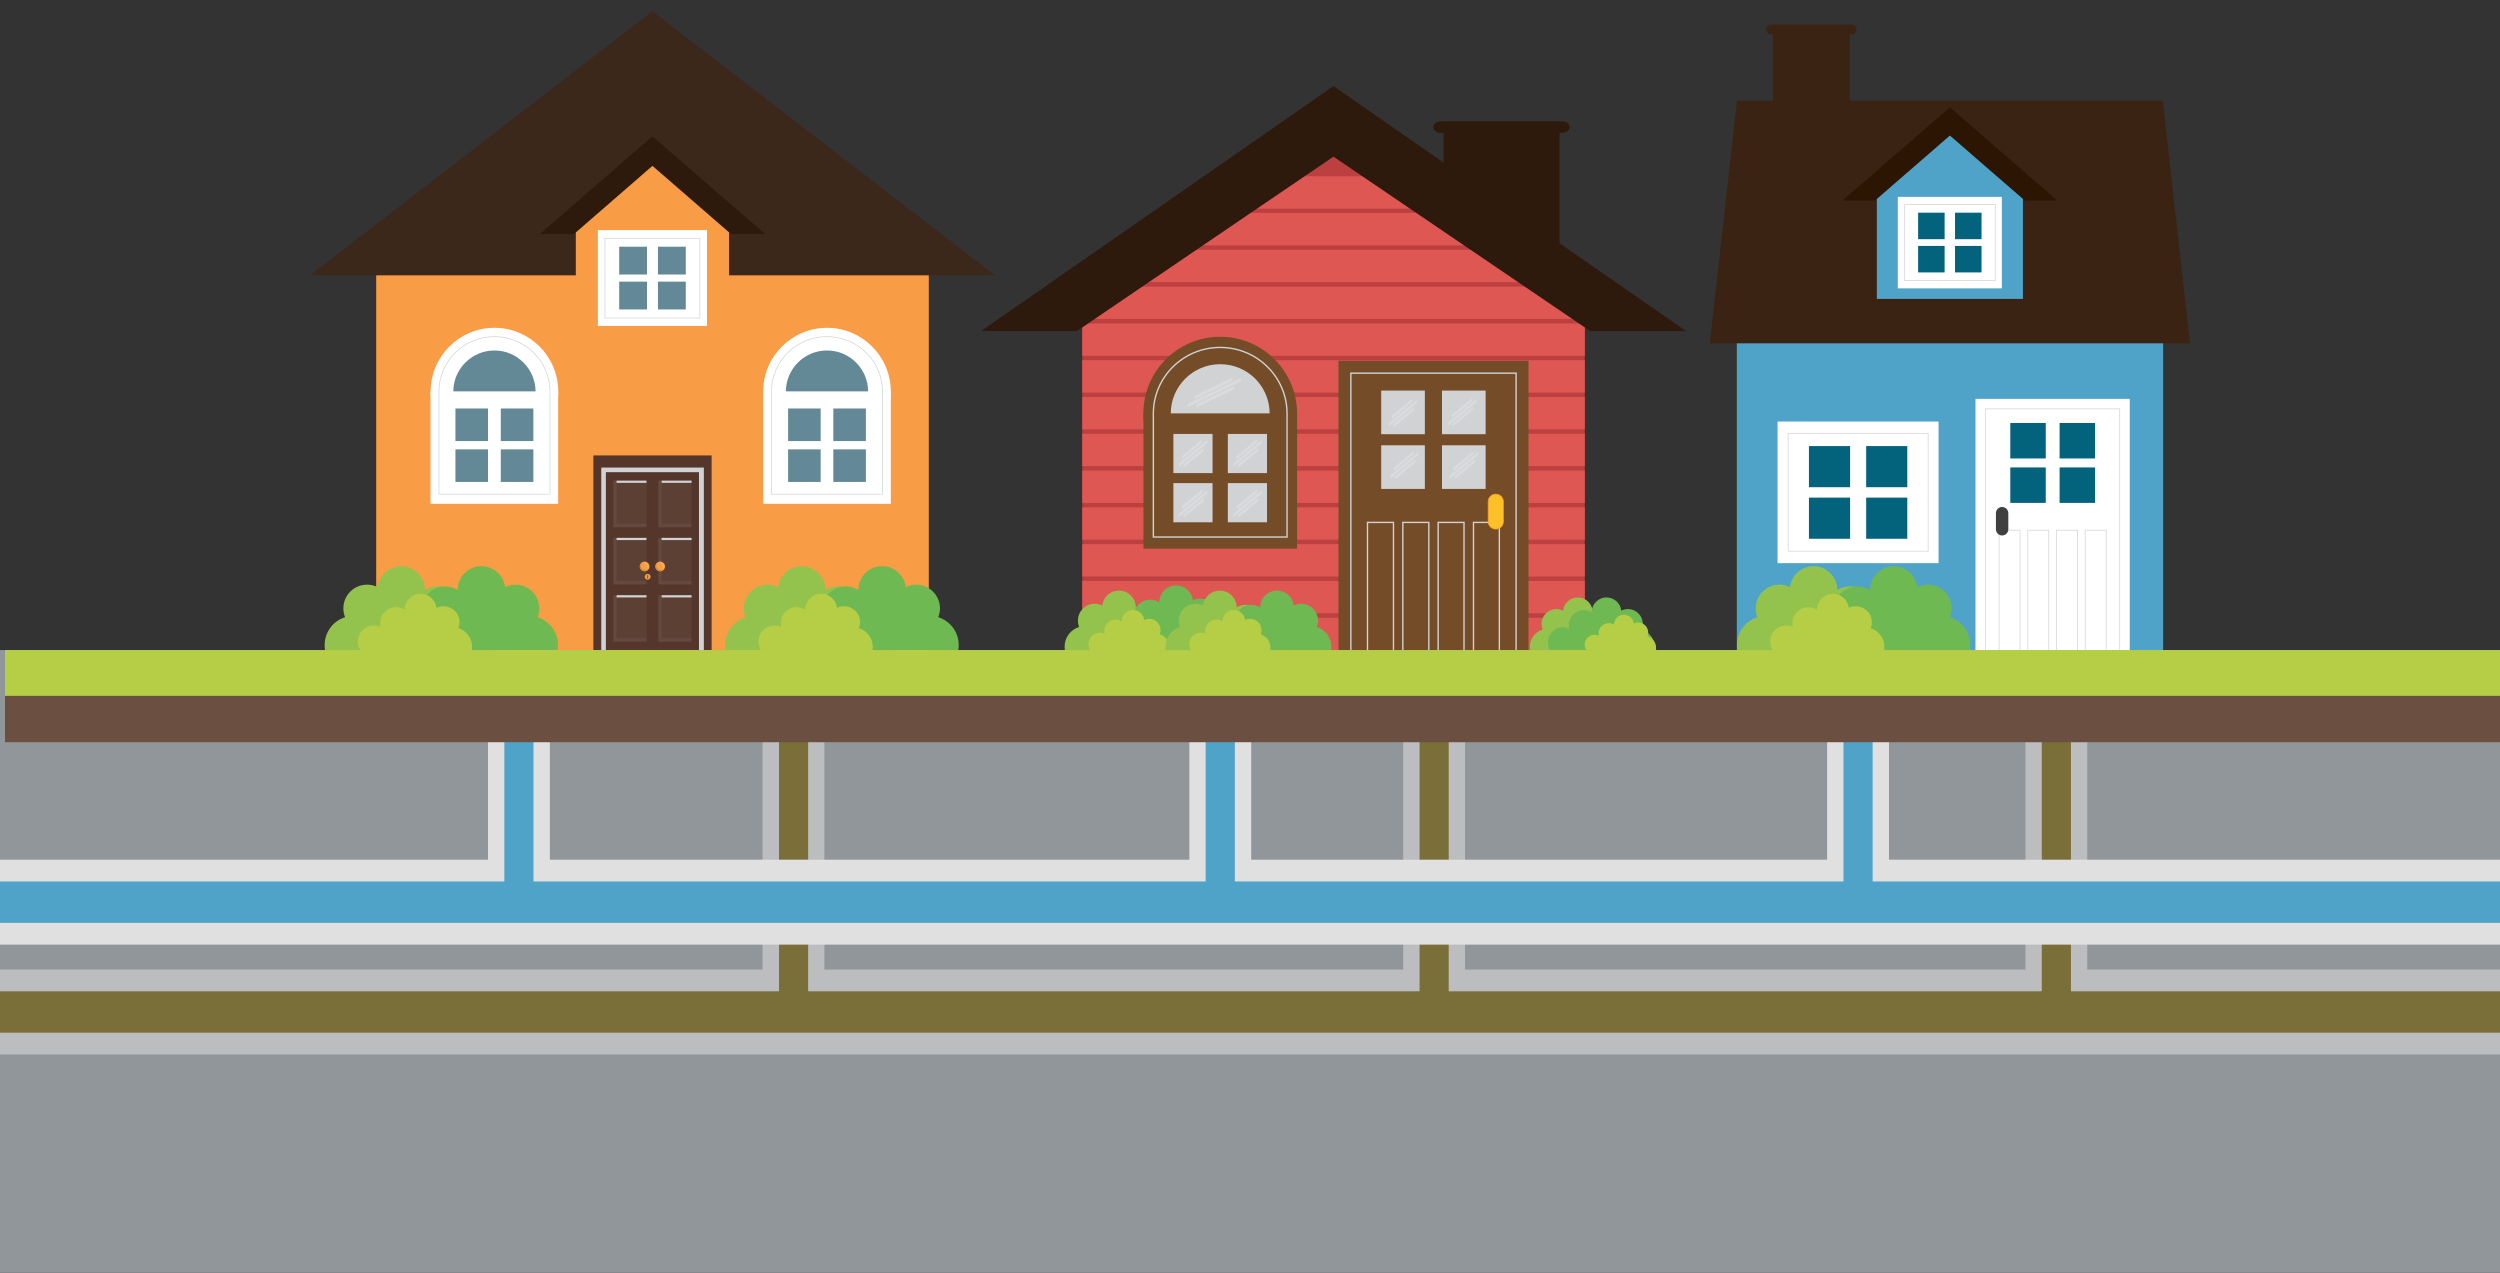 <?xml version="1.0" encoding="utf-8"?>
<!-- Generator: Adobe Illustrator 24.0.2, SVG Export Plug-In . SVG Version: 6.00 Build 0)  -->
<svg version="1.1" id="Layer_1" xmlns="http://www.w3.org/2000/svg" xmlns:xlink="http://www.w3.org/1999/xlink" x="0px" y="0px"
	 viewBox="0 0 1896 965.3" style="enable-background:new 0 0 1896 965.3;" height="965.3" width="1896" xml:space="preserve">
<rect x="0" y="0" width="1896" height="965.3" fill="#333333" stroke="none"/>
<style type="text/css">
	.st0{fill:#91969B;}
	.st1{fill:#BBBDBF;}
	.st2{fill:#7A6F39;}
	.st3{fill:#4FA3C8;}
	.st4{fill:#3B2314;}
	.st5{fill:#FFFFFF;}
	.st6{fill:none;stroke:#D0D2D3;stroke-width:0.528;stroke-miterlimit:10;}
	.st7{fill:#03637D;}
	.st8{fill:#404041;}
	.st9{fill:#93C34D;}
	.st10{fill:#6EB952;}
	.st11{fill:#B6CE46;}
	.st12{fill:#2C1503;}
	.st13{fill:#F89C45;}
	.st14{fill:#3C271B;}
	.st15{fill:#54372A;}
	.st16{fill:#D0D2D3;}
	.st17{opacity:5.000000e-02;fill:#FFFFFF;}
	.st18{fill:#CF8A32;}
	.st19{opacity:0.2;fill:#FFFFFF;}
	.st20{fill:#555859;}
	.st21{fill:#648996;}
	.st22{fill:#2D1A0C;}
	.st23{fill:#BC4040;}
	.st24{fill:#DF5753;}
	.st25{fill:#754C28;}
	.st26{fill:none;stroke:#D0D2D3;stroke-width:1.056;stroke-miterlimit:10;}
	.st27{fill:#FDC028;stroke:#F7982A;stroke-width:0.528;stroke-miterlimit:10;}
	.st28{opacity:0.2;}
	.st29{fill:#E0E0E0;}
	.st30{fill:#6B4F41;}
</style>
<g>
	<rect x="-1.9" y="493" class="st0" width="1899.8" height="472.3"/>
	<rect x="-1.9" y="735.3" class="st1" width="1899.8" height="64.4"/>
	<rect x="578.3" y="543.3" class="st1" width="46.9" height="224.2"/>
	<rect x="590.8" y="543.3" class="st2" width="22.1" height="224.2"/>
	<rect x="1064.2" y="543.3" class="st1" width="46.9" height="224.2"/>
	<rect x="1076.6" y="543.3" class="st2" width="22.1" height="224.2"/>
	<rect x="1536.1" y="543.3" class="st1" width="46.9" height="224.2"/>
	<rect x="1548.5" y="543.3" class="st2" width="22.1" height="224.2"/>
	<rect x="-1.9" y="751.8" class="st2" width="1899.8" height="31.4"/>
	<g>
		<g>
			<g>
				<rect x="1317.2" y="176.5" class="st3" width="323.3" height="316.6"/>
				<g>
					<polygon class="st4" points="1660.9,260.4 1296.7,260.4 1317.3,76.4 1640.3,76.4 					"/>
					<g>
						<rect x="1344.6" y="23.7" class="st4" width="58.3" height="60.1"/>
						<path class="st4" d="M1408,22.4c0,2.1-1.7,3.8-3.8,3.8h-60.9c-2.1,0-3.8-1.7-3.8-3.8l0,0c0-2.1,1.7-3.8,3.8-3.8h60.9
							C1406.3,18.6,1408,20.3,1408,22.4L1408,22.4z"/>
					</g>
				</g>
			</g>
			<g>
				<rect x="1498.2" y="302.5" class="st5" width="117" height="190.6"/>
				<polyline class="st6" points="1505.8,493 1505.8,310.1 1607.6,310.1 1607.6,493 				"/>
				<g>
					<rect x="1524.6" y="320.8" class="st7" width="26.9" height="26.9"/>
					<rect x="1562" y="320.8" class="st7" width="26.9" height="26.9"/>
					<rect x="1524.6" y="354.5" class="st7" width="26.9" height="26.9"/>
					<rect x="1562" y="354.5" class="st7" width="26.9" height="26.9"/>
				</g>
				<g>
					<polyline class="st6" points="1516.1,493 1516.1,402.1 1532,402.1 1532,493 					"/>
					<polyline class="st6" points="1537.9,493 1537.9,402.1 1553.8,402.1 1553.8,493 					"/>
					<polyline class="st6" points="1559.6,493 1559.6,402.1 1575.6,402.1 1575.6,493 					"/>
					<polyline class="st6" points="1581.4,493 1581.4,402.1 1597.3,402.1 1597.3,493 					"/>
				</g>
				<path class="st8" d="M1523.1,401.4c0,2.6-2.1,4.7-4.7,4.7l0,0c-2.6,0-4.7-2.1-4.7-4.7v-12.2c0-2.6,2.1-4.7,4.7-4.7l0,0
					c2.6,0,4.7,2.1,4.7,4.7V401.4z"/>
			</g>
			<g>
				<rect x="1348.1" y="319.7" class="st5" width="122.1" height="107.4"/>
				<g>
					<rect x="1371.9" y="338.3" class="st7" width="31.2" height="31.2"/>
					<rect x="1415.3" y="338.3" class="st7" width="31.2" height="31.2"/>
					<rect x="1371.9" y="377.4" class="st7" width="31.2" height="31.2"/>
					<rect x="1415.3" y="377.4" class="st7" width="31.2" height="31.2"/>
				</g>
				<rect x="1356.1" y="328.7" class="st6" width="106.2" height="89.3"/>
			</g>
			<path class="st9" d="M1443.3,493c1.8-2.8,2.8-6.1,2.8-9.6c0-10-8.1-18-18-18c-2.8,0-5.4,0.6-7.7,1.7c0.4-1.4,0.6-2.9,0.6-4.4
				c0-10-8.1-18-18-18c-3.5,0-6.8,1-9.6,2.8c0,0,0,0,0-0.1c0-9.9-8.1-18-18-18c-9.2,0-16.9,7-17.9,15.9c-2.4-1.2-5.1-1.9-8-1.9
				c-10,0-18,8.1-18,18c0,2.4,0.5,4.6,1.3,6.7c-9,2.8-15.5,11.2-15.5,21.2c0,1.3,0.1,2.5,0.3,3.7H1443.3z"/>
			<path class="st10" d="M1368.3,493c-1.8-2.8-2.8-6.1-2.8-9.6c0-10,8.1-18,18-18c2.8,0,5.4,0.6,7.7,1.7c-0.4-1.4-0.6-2.9-0.6-4.4
				c0-10,8.1-18,18-18c3.5,0,6.8,1,9.6,2.8c0,0,0,0,0-0.1c0-9.9,8.1-18,18-18c9.2,0,16.9,7,17.9,15.9c2.4-1.2,5.1-1.9,8-1.9
				c10,0,18,8.1,18,18c0,2.4-0.5,4.6-1.3,6.7c9,2.8,15.5,11.2,15.5,21.2c0,1.3-0.1,2.5-0.3,3.7H1368.3z"/>
			<path class="st11" d="M1344.4,493c-1.2-1.9-1.9-4.1-1.9-6.5c0-6.7,5.4-12.1,12.1-12.1c1.9,0,3.6,0.4,5.2,1.2
				c-0.2-1-0.4-1.9-0.4-3c0-6.7,5.4-12.1,12.1-12.1c2.4,0,4.6,0.7,6.5,1.9c0,0,0,0,0,0c0-6.7,5.4-12.1,12.1-12.1
				c6.2,0,11.3,4.7,12,10.7c1.6-0.8,3.4-1.2,5.4-1.2c6.7,0,12.1,5.4,12.1,12.1c0,1.6-0.3,3.1-0.9,4.5c6.1,1.9,10.4,7.5,10.4,14.2
				c0,0.8-0.1,1.7-0.2,2.5H1344.4z"/>
			<g>
				<polygon class="st3" points="1534.2,226.7 1423.4,226.7 1423.4,149.9 1478.8,98 1534.2,149.9 				"/>
				<polygon class="st12" points="1478.8,102.8 1535.6,152.1 1560.3,152.1 1478.8,81.4 1397.3,152.1 1422,152.1 				"/>
			</g>
			<g>
				<rect x="1439.3" y="149.3" class="st5" width="78.9" height="69.4"/>
				<g>
					<rect x="1454.7" y="161.3" class="st7" width="20.1" height="20.1"/>
					<rect x="1482.7" y="161.3" class="st7" width="20.1" height="20.1"/>
					<rect x="1454.7" y="186.5" class="st7" width="20.1" height="20.1"/>
					<rect x="1482.7" y="186.5" class="st7" width="20.1" height="20.1"/>
				</g>
				<rect x="1444.5" y="155.1" class="st6" width="68.7" height="57.7"/>
			</g>
		</g>
		<g>
			<g>
				<rect x="285.3" y="176.5" class="st13" width="419.1" height="316.6"/>
			</g>
			<g>
				<path class="st9" d="M372.2,493c1.8-2.8,2.8-6.1,2.8-9.6c0-10-8.1-18-18-18c-2.8,0-5.4,0.6-7.7,1.7c0.4-1.4,0.6-2.9,0.6-4.4
					c0-9.9-8.1-18-18-18c-3.5,0-6.8,1-9.6,2.8c0,0,0,0,0-0.1c0-10-8.1-18-18-18c-9.2,0-16.9,7-17.9,15.9c-2.4-1.2-5.1-1.9-8-1.9
					c-10,0-18,8.1-18,18c0,2.4,0.5,4.6,1.3,6.7c-9,2.8-15.5,11.2-15.5,21.2c0,1.3,0.1,2.5,0.3,3.7H372.2z"/>
				<path class="st10" d="M297.2,493c-1.8-2.8-2.8-6.1-2.8-9.6c0-10,8.1-18,18-18c2.8,0,5.4,0.6,7.7,1.7c-0.4-1.4-0.6-2.9-0.6-4.4
					c0-9.9,8.1-18,18-18c3.5,0,6.8,1,9.6,2.8c0,0,0,0,0-0.1c0-10,8.1-18,18-18c9.2,0,16.9,7,17.9,15.9c2.4-1.2,5.1-1.9,8-1.9
					c10,0,18,8.1,18,18c0,2.4-0.5,4.6-1.3,6.7c9,2.8,15.5,11.2,15.5,21.2c0,1.3-0.1,2.5-0.3,3.7H297.2z"/>
				<path class="st11" d="M273.3,493c-1.2-1.9-1.9-4.1-1.9-6.5c0-6.7,5.4-12.1,12.1-12.1c1.9,0,3.6,0.4,5.2,1.2c-0.2-1-0.4-2-0.4-3
					c0-6.7,5.4-12.1,12.1-12.1c2.4,0,4.6,0.7,6.5,1.9c0,0,0,0,0,0c0-6.7,5.4-12.1,12.1-12.1c6.2,0,11.3,4.7,12,10.7
					c1.6-0.8,3.4-1.2,5.4-1.2c6.7,0,12.1,5.4,12.1,12.1c0,1.6-0.3,3.1-0.9,4.5c6.1,1.9,10.5,7.5,10.5,14.2c0,0.8-0.1,1.7-0.2,2.5
					H273.3z"/>
			</g>
			<g>
				<path class="st9" d="M676,493c1.8-2.8,2.8-6.1,2.8-9.6c0-10-8.1-18-18-18c-2.8,0-5.4,0.6-7.7,1.7c0.4-1.4,0.5-2.9,0.5-4.4
					c0-9.9-8.1-18-18-18c-3.5,0-6.8,1-9.6,2.8c0,0,0,0,0-0.1c0-10-8.1-18-18-18c-9.2,0-16.9,7-17.9,15.9c-2.4-1.2-5.1-1.9-8-1.9
					c-10,0-18,8.1-18,18c0,2.4,0.5,4.6,1.3,6.7c-9,2.8-15.5,11.2-15.5,21.2c0,1.3,0.1,2.5,0.3,3.7H676z"/>
				<path class="st10" d="M601,493c-1.8-2.8-2.8-6.1-2.8-9.6c0-10,8.1-18,18-18c2.8,0,5.4,0.6,7.7,1.7c-0.4-1.4-0.5-2.9-0.5-4.4
					c0-9.9,8.1-18,18-18c3.5,0,6.8,1,9.6,2.8c0,0,0,0,0-0.1c0-10,8.1-18,18-18c9.2,0,16.9,7,17.9,15.9c2.4-1.2,5.1-1.9,8-1.9
					c9.9,0,18,8.1,18,18c0,2.4-0.5,4.6-1.3,6.7c9,2.8,15.5,11.2,15.5,21.2c0,1.3-0.1,2.5-0.3,3.7H601z"/>
				<path class="st11" d="M577.1,493c-1.2-1.9-1.9-4.1-1.9-6.5c0-6.7,5.4-12.1,12.1-12.1c1.9,0,3.6,0.4,5.2,1.2c-0.2-1-0.4-2-0.4-3
					c0-6.7,5.4-12.1,12.1-12.1c2.4,0,4.6,0.7,6.5,1.9c0,0,0,0,0,0c0-6.7,5.4-12.1,12.1-12.1c6.2,0,11.3,4.7,12,10.7
					c1.6-0.8,3.4-1.2,5.4-1.2c6.7,0,12.1,5.4,12.1,12.1c0,1.6-0.3,3.1-0.9,4.5c6.1,1.9,10.5,7.5,10.5,14.2c0,0.8-0.1,1.7-0.2,2.5
					H577.1z"/>
			</g>
			<polygon class="st14" points="754.6,208.8 235.1,208.8 494.8,8.5 			"/>
			<g>
				<rect x="450" y="345.4" class="st15" width="89.7" height="147.6"/>
				<rect x="456" y="354.6" class="st16" width="77.8" height="138.4"/>
				<rect x="459.5" y="358.1" class="st15" width="70.6" height="134.9"/>
				<rect x="465.2" y="364.5" class="st17" width="25.1" height="35.3"/>
				<rect x="499.3" y="364.5" class="st17" width="25.1" height="35.3"/>
				<rect x="465.2" y="407.9" class="st17" width="25.1" height="35.3"/>
				<rect x="499.3" y="407.9" class="st17" width="25.1" height="35.3"/>
				<rect x="465.2" y="451.4" class="st17" width="25.1" height="35.3"/>
				<rect x="499.3" y="451.4" class="st17" width="25.1" height="35.3"/>
				<g>
					<g>
						<g>
							<rect x="467.6" y="364.5" class="st16" width="22.7" height="1.7"/>
						</g>
						<g>
							<rect x="501.8" y="364.5" class="st16" width="22.7" height="1.7"/>
						</g>
						<g>
							<rect x="467.6" y="407.9" class="st16" width="22.7" height="1.7"/>
						</g>
						<g>
							<rect x="501.8" y="407.9" class="st16" width="22.7" height="1.7"/>
						</g>
						<g>
							<rect x="467.6" y="451.4" class="st16" width="22.7" height="1.7"/>
						</g>
						<g>
							<rect x="501.8" y="451.4" class="st16" width="22.7" height="1.7"/>
						</g>
					</g>
				</g>
				<polygon class="st17" points="467.6,397.2 467.6,364.5 465.2,364.5 465.2,399.8 490.3,399.8 490.3,397.2 				"/>
				<polygon class="st17" points="501.8,397.2 501.8,364.5 499.3,364.5 499.3,399.8 524.4,399.8 524.4,397.2 				"/>
				<polygon class="st17" points="467.6,440.6 467.6,407.9 465.2,407.9 465.2,443.2 490.3,443.2 490.3,440.6 				"/>
				<polygon class="st17" points="501.8,440.6 501.8,407.9 499.3,407.9 499.3,443.2 524.4,443.2 524.4,440.6 				"/>
				<polygon class="st17" points="467.6,484 467.6,451.4 465.2,451.4 465.2,486.6 490.3,486.6 490.3,484 				"/>
				<polygon class="st17" points="501.8,484 501.8,451.4 499.3,451.4 499.3,486.6 524.4,486.6 524.4,484 				"/>
				<g>
					<g>
						<path class="st13" d="M492.6,429.6c0,2-1.6,3.6-3.7,3.6c-2,0-3.7-1.6-3.7-3.6c0-2,1.6-3.7,3.7-3.7
							C490.9,425.9,492.6,427.6,492.6,429.6z"/>
						<path class="st18" d="M489.5,432.5c-2,0-3.6-1.6-3.6-3.6c0-0.7,0.2-1.4,0.5-1.9c-0.7,0.7-1.2,1.6-1.2,2.7c0,2,1.6,3.6,3.7,3.6
							c1.3,0,2.5-0.7,3.1-1.7C491.4,432.1,490.5,432.5,489.5,432.5z"/>
						<path class="st19" d="M491.4,428.2c0.8,1.3,0.7,2.8-0.2,3.3c-0.9,0.5,0.5-0.6-0.7-2.6c-1.4-2.4-3-1.7-2.1-2.2
							C489.3,426.2,490.7,426.8,491.4,428.2z"/>
					</g>
					<g>
						<path class="st13" d="M493.4,437.4c0,1.2-1,2.2-2.2,2.2c-1.2,0-2.2-1-2.2-2.2c0-1.2,1-2.2,2.2-2.2
							C492.4,435.2,493.4,436.2,493.4,437.4z"/>
						<path class="st19" d="M491.2,435.2c-0.6,0-1.2,0.3-1.6,0.6c0.4-0.3,0.9-0.5,1.4-0.5c1.2,0,2.2,1,2.2,2.2
							c0,0.6-0.3,1.2-0.7,1.6c0.5-0.4,0.8-1,0.8-1.7C493.4,436.2,492.4,435.2,491.2,435.2z"/>
						<path class="st18" d="M491.3,439.5c-1.2,0-2.2-1-2.2-2.2c0-0.5,0.1-0.9,0.4-1.2c-0.3,0.4-0.5,0.9-0.5,1.4c0,1.2,1,2.2,2.2,2.2
							c0.8,0,1.5-0.4,1.9-1C492.6,439.2,492,439.5,491.3,439.5z"/>
						<g>
							<path class="st20" d="M491.7,436.7c0,0.3-0.2,0.5-0.5,0.5c-0.3,0-0.5-0.2-0.5-0.5c0-0.3,0.2-0.5,0.5-0.5
								C491.5,436.2,491.7,436.4,491.7,436.7z"/>
							<path class="st20" d="M491.7,438.7l-0.2-1.7c0-0.3-0.1-0.3-0.3-0.3c-0.2,0-0.3-0.1-0.3,0.3l-0.2,1.7H491.7z"/>
						</g>
					</g>
					<g>
						<path class="st13" d="M504.4,429.6c0,2-1.6,3.6-3.7,3.6c-2,0-3.7-1.6-3.7-3.6c0-2,1.6-3.7,3.7-3.7
							C502.7,425.9,504.4,427.6,504.4,429.6z"/>
						<path class="st18" d="M501.4,432.5c-2,0-3.7-1.6-3.7-3.6c0-0.7,0.2-1.4,0.5-1.9c-0.7,0.7-1.2,1.6-1.2,2.7c0,2,1.6,3.6,3.7,3.6
							c1.3,0,2.5-0.7,3.1-1.7C503.2,432.1,502.3,432.5,501.4,432.5z"/>
						<path class="st19" d="M503.3,428.2c0.8,1.3,0.7,2.8-0.2,3.3c-0.9,0.5,0.5-0.6-0.7-2.6c-1.4-2.4-3-1.7-2.1-2.2
							C501.1,426.2,502.5,426.8,503.3,428.2z"/>
					</g>
				</g>
			</g>
			<g>
				<path class="st5" d="M423.4,297c0,26.7-21.7,48.4-48.4,48.4c-26.7,0-48.4-21.7-48.4-48.4c0-26.7,21.7-48.4,48.4-48.4
					C401.7,248.6,423.4,270.3,423.4,297z"/>
				<path class="st21" d="M375,265.8c-17.2,0-31.2,14-31.2,31.2h62.4C406.1,279.8,392.2,265.8,375,265.8z"/>
				<rect x="326.5" y="297" class="st5" width="96.8" height="85.1"/>
				<g>
					<rect x="345.4" y="309.8" class="st21" width="24.7" height="24.7"/>
					<rect x="379.8" y="309.8" class="st21" width="24.7" height="24.7"/>
					<rect x="345.4" y="340.8" class="st21" width="24.7" height="24.7"/>
					<rect x="379.8" y="340.8" class="st21" width="24.7" height="24.7"/>
				</g>
				<path class="st6" d="M375,255.3c-23.3,0-42.1,18.7-42.1,41.7v77.8h84.2V297C417.1,274,398.2,255.3,375,255.3z"/>
			</g>
			<g>
				<path class="st5" d="M675.6,297c0,26.7-21.7,48.4-48.4,48.4c-26.7,0-48.4-21.7-48.4-48.4c0-26.7,21.7-48.4,48.4-48.4
					C653.9,248.6,675.6,270.3,675.6,297z"/>
				<path class="st21" d="M627.2,265.8c-17.2,0-31.2,14-31.2,31.2h62.4C658.4,279.8,644.4,265.8,627.2,265.8z"/>
				<rect x="578.8" y="297" class="st5" width="96.8" height="85.1"/>
				<g>
					<rect x="597.7" y="309.8" class="st21" width="24.7" height="24.7"/>
					<rect x="632" y="309.8" class="st21" width="24.7" height="24.7"/>
					<rect x="597.7" y="340.8" class="st21" width="24.7" height="24.7"/>
					<rect x="632" y="340.8" class="st21" width="24.7" height="24.7"/>
				</g>
				<path class="st6" d="M627.2,255.3c-23.3,0-42.1,18.7-42.1,41.7v77.8h84.2V297C669.3,274,650.5,255.3,627.2,255.3z"/>
			</g>
			<g>
				<polygon class="st13" points="552.9,255.7 436.7,255.7 436.7,175.2 494.8,120.8 552.9,175.2 				"/>
				<polygon class="st22" points="494.8,125.8 554.4,177.5 580.3,177.5 494.8,103.4 409.4,177.5 435.3,177.5 				"/>
			</g>
			<g>
				<rect x="453.4" y="174.5" class="st5" width="82.8" height="72.7"/>
				<g>
					<rect x="469.6" y="187.1" class="st21" width="21.1" height="21.1"/>
					<rect x="499" y="187.1" class="st21" width="21.1" height="21.1"/>
					<rect x="469.6" y="213.6" class="st21" width="21.1" height="21.1"/>
					<rect x="499" y="213.6" class="st21" width="21.1" height="21.1"/>
				</g>
				<rect x="458.8" y="180.7" class="st6" width="72" height="60.5"/>
			</g>
		</g>
		<g>
			<g>
				<g>
					<g>
						<g>
							<path class="st23" d="M1190,217.2c-25-9.8-39-21-61.6-35.7c-19.8-12.8-39.9-26.3-58.2-41.3c-8.4-6.9-38.2-15.6-44.2-26h-42.4
								c-24.1,21.9-51.1,40.4-79.4,56.9c-27.9,16.3-54.7,35-83.4,49.9V493h381.1V224.2C1195.5,222,1196.2,219.6,1190,217.2z"/>
							<g>
								<g>
									<path class="st24" d="M1128.4,181.5c-10-6.5-20-13.1-29.9-20H920c-5.2,3.3-10.5,6.5-15.9,9.6c-8.3,4.8-16.4,9.9-24.6,15
										h256.2C1133.3,184.6,1130.8,183.1,1128.4,181.5z"/>
									<path class="st24" d="M1141.6,189.5H874.1c-13.4,8.4-26.7,16.8-40.5,24.5h348.2C1164.2,206.9,1158.3,198.9,1141.6,189.5z"
										/>
									<path class="st24" d="M1070.2,140.3c-2.5-2-5.2-4.2-7.9-6.6H960.4c-11.2,8.7-22.9,16.8-35,24.5h168.4
										C1085.7,152.4,1077.8,146.5,1070.2,140.3z"/>
									<path class="st24" d="M1190.4,217.4H827.6c-2.2,1.2-4.5,2.4-6.8,3.6v20.9h381.1v-17.7
										C1195.6,222,1196.5,219.7,1190.4,217.4z"/>
									<rect x="820.8" y="245.3" class="st24" width="381.1" height="24.5"/>
									<rect x="820.8" y="273.2" class="st24" width="381.1" height="24.5"/>
									<rect x="820.8" y="301.1" class="st24" width="381.1" height="24.5"/>
									<rect x="820.8" y="329" class="st24" width="381.1" height="24.5"/>
									<rect x="820.8" y="356.9" class="st24" width="381.1" height="24.5"/>
									<rect x="820.8" y="384.8" class="st24" width="381.1" height="24.5"/>
									<rect x="820.8" y="412.7" class="st24" width="381.1" height="24.5"/>
									<rect x="820.8" y="440.6" class="st24" width="381.1" height="24.5"/>
									<rect x="820.8" y="468.5" class="st24" width="381.1" height="24.5"/>
								</g>
							</g>
						</g>
					</g>
				</g>
				<g>
					<rect x="1015.1" y="273.6" class="st25" width="144.1" height="219.5"/>
					<polyline class="st26" points="1149.8,493 1149.8,283 1024.5,283 1024.5,493 					"/>
					<g>
						<rect x="1093.6" y="296.2" class="st16" width="33.1" height="33.1"/>
						<rect x="1047.5" y="296.2" class="st16" width="33.1" height="33.1"/>
						<rect x="1093.6" y="337.7" class="st16" width="33.1" height="33.1"/>
						<rect x="1047.5" y="337.7" class="st16" width="33.1" height="33.1"/>
					</g>
					<g>
						<polyline class="st26" points="1137.1,493 1137.1,396.2 1117.5,396.2 1117.5,493 						"/>
						<polyline class="st26" points="1110.3,493 1110.3,396.2 1090.7,396.2 1090.7,493 						"/>
						<polyline class="st26" points="1083.6,493 1083.6,396.2 1063.9,396.2 1063.9,493 						"/>
						<polyline class="st26" points="1056.8,493 1056.8,396.2 1037.1,396.2 1037.1,493 						"/>
					</g>
					<path class="st27" d="M1128.6,395.5c0,3.2,2.6,5.8,5.8,5.8l0,0c3.2,0,5.8-2.6,5.8-5.8v-15c0-3.2-2.6-5.8-5.8-5.8l0,0
						c-3.2,0-5.8,2.6-5.8,5.8V395.5z"/>
					<g class="st28">
						<path class="st5" d="M1076.2,343.7c0.1,0.6-0.2,1.5-0.8,1.9l-20,16.6c-0.5,0.4-1,0.3-1.1-0.4l0,0c-0.1-0.6,0.2-1.5,0.8-1.9
							l20-16.6C1075.6,342.9,1076.1,343.1,1076.2,343.7L1076.2,343.7z"/>
						<path class="st5" d="M1073.6,349.5c0.1,0.6-0.2,1.5-0.8,1.9l-13.8,11.4c-0.5,0.4-1,0.3-1.1-0.4l0,0c-0.1-0.6,0.2-1.5,0.8-1.9
							l13.8-11.4C1073,348.7,1073.5,348.9,1073.6,349.5L1073.6,349.5z"/>
						<path class="st5" d="M1072.5,343.1c0.1,0.6-0.2,1.5-0.8,1.9l-13.8,11.4c-0.5,0.4-1,0.3-1.1-0.4l0,0c-0.1-0.6,0.2-1.5,0.8-1.9
							l13.8-11.4C1071.9,342.3,1072.4,342.4,1072.5,343.1L1072.5,343.1z"/>
					</g>
					<g class="st28">
						<path class="st5" d="M1121.3,343.7c0.1,0.6-0.2,1.5-0.8,1.9l-20,16.6c-0.5,0.4-1,0.3-1.1-0.4l0,0c-0.1-0.6,0.2-1.5,0.8-1.9
							l20-16.6C1120.7,342.9,1121.2,343.1,1121.3,343.7L1121.3,343.7z"/>
						<path class="st5" d="M1118.7,349.5c0.1,0.6-0.2,1.5-0.8,1.9l-13.8,11.4c-0.5,0.4-1,0.3-1.1-0.4l0,0c-0.1-0.6,0.2-1.5,0.8-1.9
							l13.8-11.4C1118.1,348.7,1118.6,348.9,1118.7,349.5L1118.7,349.5z"/>
						<path class="st5" d="M1117.7,343.1c0.1,0.6-0.2,1.5-0.8,1.9l-13.8,11.4c-0.5,0.4-1,0.3-1.1-0.4l0,0c-0.1-0.6,0.2-1.5,0.8-1.9
							l13.8-11.4C1117,342.3,1117.6,342.4,1117.7,343.1L1117.7,343.1z"/>
					</g>
					<g class="st28">
						<path class="st5" d="M1074.9,304.3c0.1,0.6-0.2,1.5-0.8,1.9l-20,16.6c-0.5,0.4-1,0.3-1.1-0.4l0,0c-0.1-0.6,0.2-1.5,0.8-1.9
							l20-16.6C1074.3,303.4,1074.8,303.6,1074.9,304.3L1074.9,304.3z"/>
						<path class="st5" d="M1072.3,310.1c0.1,0.6-0.2,1.5-0.8,1.9l-13.8,11.4c-0.5,0.4-1,0.3-1.1-0.4l0,0c-0.1-0.6,0.2-1.5,0.8-1.9
							l13.8-11.4C1071.7,309.3,1072.2,309.4,1072.3,310.1L1072.3,310.1z"/>
						<path class="st5" d="M1071.2,303.6c0.1,0.6-0.2,1.5-0.8,1.9l-13.8,11.4c-0.5,0.4-1,0.3-1.1-0.4l0,0c-0.1-0.6,0.2-1.5,0.8-1.9
							l13.8-11.4C1070.6,302.8,1071.1,303,1071.2,303.6L1071.2,303.6z"/>
					</g>
					<g class="st28">
						<path class="st5" d="M1120.1,303.6c0.1,0.6-0.2,1.5-0.8,1.9l-20,16.6c-0.5,0.4-1,0.3-1.1-0.4l0,0c-0.1-0.6,0.2-1.5,0.8-1.9
							l20-16.6C1119.5,302.8,1120,303,1120.1,303.6L1120.1,303.6z"/>
						<path class="st5" d="M1117.5,309.4c0.1,0.6-0.2,1.5-0.8,1.9l-13.8,11.4c-0.5,0.4-1,0.3-1.1-0.4l0,0c-0.1-0.6,0.2-1.5,0.8-1.9
							l13.8-11.4C1116.9,308.6,1117.4,308.8,1117.5,309.4L1117.5,309.4z"/>
						<path class="st5" d="M1116.5,303c0.1,0.6-0.2,1.5-0.8,1.9l-13.8,11.4c-0.5,0.4-1,0.3-1.1-0.4l0,0c-0.1-0.6,0.2-1.5,0.8-1.9
							l13.8-11.4C1115.9,302.2,1116.4,302.4,1116.5,303L1116.5,303z"/>
					</g>
				</g>
				<g>
					<polygon class="st22" points="1011.3,118.8 1206,251.1 1278.7,251.1 1011.3,65.3 744,251.1 816.7,251.1 					"/>
					<g>
						<polygon class="st22" points="1182.7,203.6 1182.7,97.9 1094.8,97.9 1094.8,136.8 						"/>
						<path class="st22" d="M1190.4,96.4c0,2.4-2.6,4.4-5.8,4.4h-91.8c-3.2,0-5.8-2-5.8-4.4l0,0c0-2.4,2.6-4.4,5.8-4.4h91.8
							C1187.9,92.1,1190.4,94,1190.4,96.4L1190.4,96.4z"/>
					</g>
				</g>
				<g>
					<path class="st25" d="M983.7,313.7c0,32.2-26.1,58.3-58.3,58.3c-32.2,0-58.3-26.1-58.3-58.3c0-32.2,26.1-58.3,58.3-58.3
						C957.6,255.4,983.7,281.5,983.7,313.7z"/>
					<path class="st16" d="M925.4,276.2c-20.7,0-37.5,16.8-37.5,37.5h75C962.9,293,946.2,276.2,925.4,276.2z"/>
					<rect x="867.2" y="313.7" class="st25" width="116.5" height="102.4"/>
					<g>
						<rect x="889.9" y="329.1" class="st16" width="29.7" height="29.7"/>
						<rect x="931.2" y="329.1" class="st16" width="29.7" height="29.7"/>
						<rect x="889.9" y="366.4" class="st16" width="29.7" height="29.7"/>
						<rect x="931.2" y="366.4" class="st16" width="29.7" height="29.7"/>
					</g>
					<path class="st26" d="M925.4,263.5c-28,0-50.7,22.5-50.7,50.2v93.6h101.4v-93.6C976.1,286,953.4,263.5,925.4,263.5z"/>
					<g class="st28">
						<path class="st5" d="M915.7,372.9c0.1,0.6-0.2,1.5-0.8,1.9l-20,16.6c-0.5,0.4-1,0.3-1.1-0.4l0,0c-0.1-0.6,0.2-1.5,0.8-1.9
							l20-16.6C915.1,372.1,915.6,372.3,915.7,372.9L915.7,372.9z"/>
						<path class="st5" d="M913.1,378.7c0.1,0.6-0.2,1.5-0.8,1.9l-13.8,11.4c-0.5,0.4-1,0.3-1.1-0.4l0,0c-0.1-0.6,0.2-1.5,0.8-1.9
							l13.8-11.4C912.5,377.9,913,378.1,913.1,378.7L913.1,378.7z"/>
						<path class="st5" d="M912,372.3c0.1,0.6-0.2,1.5-0.8,1.9l-13.8,11.4c-0.5,0.4-1,0.3-1.1-0.4l0,0c-0.1-0.6,0.2-1.5,0.8-1.9
							l13.8-11.5C911.4,371.5,911.9,371.7,912,372.3L912,372.3z"/>
					</g>
					<g class="st28">
						<path class="st5" d="M957,372.9c0.1,0.6-0.2,1.5-0.8,1.9l-20,16.6c-0.5,0.4-1,0.3-1.1-0.4l0,0c-0.1-0.6,0.2-1.5,0.8-1.9
							l20-16.6C956.4,372.1,956.9,372.3,957,372.9L957,372.9z"/>
						<path class="st5" d="M954.4,378.7c0.1,0.6-0.2,1.5-0.8,1.9l-13.8,11.4c-0.5,0.4-1,0.3-1.1-0.4l0,0c-0.1-0.6,0.2-1.5,0.8-1.9
							l13.8-11.4C953.8,377.9,954.3,378.1,954.4,378.7L954.4,378.7z"/>
						<path class="st5" d="M953.4,372.3c0.1,0.6-0.2,1.5-0.8,1.9l-13.8,11.4c-0.5,0.4-1,0.3-1.1-0.4l0,0c-0.1-0.6,0.2-1.5,0.8-1.9
							l13.8-11.5C952.8,371.5,953.3,371.7,953.4,372.3L953.4,372.3z"/>
					</g>
					<g class="st28">
						<path class="st5" d="M915.7,334.9c0.1,0.6-0.2,1.5-0.8,1.9l-20,16.6c-0.5,0.4-1,0.3-1.1-0.4l0,0c-0.1-0.6,0.2-1.5,0.8-1.9
							l20-16.6C915.1,334.1,915.6,334.3,915.7,334.9L915.7,334.9z"/>
						<path class="st5" d="M913.1,340.7c0.1,0.6-0.2,1.5-0.8,1.9l-13.8,11.4c-0.5,0.4-1,0.3-1.1-0.4l0,0c-0.1-0.6,0.2-1.5,0.8-1.9
							l13.8-11.4C912.5,339.9,913,340.1,913.1,340.7L913.1,340.7z"/>
						<path class="st5" d="M912,334.3c0.1,0.6-0.2,1.5-0.8,1.9l-13.8,11.4c-0.5,0.4-1,0.3-1.1-0.4l0,0c-0.1-0.6,0.2-1.5,0.8-1.9
							l13.8-11.4C911.4,333.5,911.9,333.6,912,334.3L912,334.3z"/>
					</g>
					<g class="st28">
						<path class="st5" d="M941.5,287.7c0.1,0.6-0.5,1.5-1.5,2L902.5,308c-1,0.5-1.9,0.3-2-0.3l0,0c-0.1-0.6,0.5-1.5,1.5-2
							l37.5-18.2C940.5,287,941.4,287.1,941.5,287.7L941.5,287.7z"/>
						<path class="st5" d="M936.4,293.8c0.1,0.6-0.5,1.5-1.5,2L909,308.3c-1,0.5-1.9,0.3-2-0.3l0,0c-0.1-0.6,0.5-1.5,1.5-2
							l25.8-12.5C935.3,293,936.2,293.1,936.4,293.8L936.4,293.8z"/>
						<path class="st5" d="M935,287.4c0.1,0.6-0.5,1.5-1.5,2l-25.8,12.5c-1,0.5-1.9,0.3-2-0.3l0,0c-0.1-0.6,0.5-1.5,1.5-2l25.8-12.6
							C933.9,286.6,934.8,286.7,935,287.4L935,287.4z"/>
					</g>
					<g class="st28">
						<path class="st5" d="M957,334.9c0.1,0.6-0.2,1.5-0.8,1.9l-20,16.6c-0.5,0.4-1,0.3-1.1-0.4l0,0c-0.1-0.6,0.2-1.5,0.8-1.9
							l20-16.6C956.4,334.1,956.9,334.3,957,334.9L957,334.9z"/>
						<path class="st5" d="M954.4,340.7c0.1,0.6-0.2,1.5-0.8,1.9l-13.8,11.4c-0.5,0.4-1,0.3-1.1-0.4l0,0c-0.1-0.6,0.2-1.5,0.8-1.9
							l13.8-11.4C953.8,339.9,954.3,340.1,954.4,340.7L954.4,340.7z"/>
						<path class="st5" d="M953.4,334.3c0.1,0.6-0.2,1.5-0.8,1.9l-13.8,11.4c-0.5,0.4-1,0.3-1.1-0.4l0,0c-0.1-0.6,0.2-1.5,0.8-1.9
							l13.8-11.4C952.8,333.5,953.3,333.6,953.4,334.3L953.4,334.3z"/>
					</g>
				</g>
			</g>
			<path class="st9" d="M1239.3,493c1.1-1.7,1.7-3.8,1.7-6c0-6.2-5-11.3-11.3-11.3c-1.7,0-3.4,0.4-4.8,1.1c0.2-0.9,0.3-1.8,0.3-2.8
				c0-6.2-5-11.3-11.3-11.3c-2.2,0-4.3,0.6-6,1.7c0,0,0,0,0,0c0-6.2-5-11.3-11.3-11.3c-5.8,0-10.6,4.4-11.2,10
				c-1.5-0.7-3.2-1.2-5-1.2c-6.2,0-11.3,5-11.3,11.3c0,1.5,0.3,2.9,0.8,4.2c-5.6,1.8-9.7,7-9.7,13.2c0,0.8,0.1,1.6,0.2,2.3H1239.3z"
				/>
			<path class="st10" d="M1175.7,493c-1.1-1.7-1.7-3.8-1.7-6c0-6.2,5-11.3,11.3-11.3c1.7,0,3.4,0.4,4.8,1.1
				c-0.2-0.9-0.3-1.8-0.3-2.8c0-6.2,5-11.3,11.3-11.3c2.2,0,4.3,0.6,6,1.7c0,0,0,0,0,0c0-6.2,5-11.3,11.3-11.3
				c5.8,0,10.5,4.4,11.2,10c1.5-0.7,3.2-1.2,5-1.2c6.2,0,11.3,5,11.3,11.3c0,1.5-0.3,2.9-0.8,4.2c5.6,1.8,9.7,7,9.7,13.2
				c0,0.8-0.1,1.6-0.2,2.3H1175.7z"/>
			<path class="st11" d="M1203,493c-0.7-1.2-1.2-2.6-1.2-4c0-4.2,3.4-7.6,7.6-7.6c1.2,0,2.3,0.3,3.2,0.7c-0.2-0.6-0.2-1.2-0.2-1.9
				c0-4.2,3.4-7.6,7.6-7.6c1.5,0,2.9,0.4,4,1.2c0,0,0,0,0,0c0-4.2,3.4-7.6,7.6-7.6c3.9,0,7.1,2.9,7.5,6.7c1-0.5,2.1-0.8,3.3-0.8
				c4.2,0,7.6,3.4,7.6,7.6c0,1-0.2,1.9-0.5,2.8c3.8,1.2,6.5,4.7,6.5,8.9c0,0.5,0,1.1-0.1,1.6H1203z"/>
			<g>
				<path class="st9" d="M896.9,493c1.2-2,2-4.3,2-6.8c0-7-5.7-12.8-12.8-12.8c-1.9,0-3.8,0.4-5.5,1.2c0.3-1,0.4-2.1,0.4-3.1
					c0-7-5.7-12.8-12.8-12.8c-2.5,0-4.8,0.7-6.8,2c0,0,0,0,0,0c0-7.1-5.7-12.8-12.8-12.8c-6.5,0-11.9,4.9-12.7,11.3
					c-1.7-0.8-3.6-1.3-5.6-1.3c-7.1,0-12.8,5.7-12.8,12.8c0,1.7,0.3,3.3,0.9,4.8c-6.4,2-11,7.9-11,15c0,0.9,0.1,1.8,0.2,2.6H896.9z"
					/>
				<path class="st10" d="M843.7,489.1c-1.2-2-2-4.3-2-6.8c0-7,5.7-12.8,12.8-12.8c1.9,0,3.8,0.4,5.5,1.2c-0.3-1-0.4-2.1-0.4-3.1
					c0-7.1,5.7-12.8,12.8-12.8c2.5,0,4.8,0.7,6.8,2c0,0,0,0,0,0c0-7,5.7-12.8,12.8-12.8c6.6,0,11.9,4.9,12.7,11.3
					c1.7-0.8,3.6-1.3,5.6-1.3c7,0,12.8,5.7,12.8,12.8c0,1.7-0.3,3.3-0.9,4.8c6.4,2,11,7.9,11,15c0,0.9-0.1,1.8-0.2,2.6H843.7z"/>
				<path class="st11" d="M826.8,493c-0.8-1.3-1.3-2.9-1.3-4.6c0-4.7,3.8-8.6,8.6-8.6c1.3,0,2.6,0.3,3.7,0.8
					c-0.2-0.7-0.3-1.4-0.3-2.1c0-4.7,3.8-8.6,8.6-8.6c1.7,0,3.3,0.5,4.6,1.3c0,0,0,0,0,0c0-4.7,3.8-8.6,8.6-8.6c4.4,0,8,3.3,8.5,7.6
					c1.1-0.6,2.4-0.9,3.8-0.9c4.7,0,8.6,3.8,8.6,8.6c0,1.1-0.2,2.2-0.6,3.2c4.3,1.3,7.4,5.3,7.4,10.1c0,0.6-0.1,1.2-0.1,1.8H826.8z"
					/>
				<path class="st9" d="M973.4,493c1.2-2,2-4.3,2-6.8c0-7-5.7-12.8-12.8-12.8c-1.9,0-3.8,0.4-5.5,1.2c0.3-1,0.4-2.1,0.4-3.1
					c0-7-5.7-12.8-12.8-12.8c-2.5,0-4.8,0.7-6.8,2c0,0,0,0,0,0c0-7.1-5.7-12.8-12.8-12.8c-6.5,0-11.9,4.9-12.7,11.3
					c-1.7-0.8-3.6-1.3-5.6-1.3c-7.1,0-12.8,5.7-12.8,12.8c0,1.7,0.3,3.3,0.9,4.8c-6.4,2-11,7.9-11,15c0,0.9,0.1,1.8,0.2,2.6H973.4z"
					/>
				<path class="st10" d="M920.2,493c-1.2-2-2-4.3-2-6.8c0-7,5.7-12.8,12.8-12.8c1.9,0,3.8,0.4,5.5,1.2c-0.3-1-0.4-2.1-0.4-3.1
					c0-7,5.7-12.8,12.8-12.8c2.5,0,4.8,0.7,6.8,2c0,0,0,0,0,0c0-7.1,5.7-12.8,12.8-12.8c6.6,0,11.9,4.9,12.7,11.3
					c1.7-0.8,3.6-1.3,5.6-1.3c7,0,12.8,5.7,12.8,12.8c0,1.7-0.3,3.3-0.9,4.8c6.4,2,11,7.9,11,15c0,0.9-0.1,1.8-0.2,2.6H920.2z"/>
				<path class="st11" d="M903.3,493c-0.8-1.3-1.3-2.9-1.3-4.6c0-4.7,3.8-8.6,8.6-8.6c1.3,0,2.6,0.3,3.7,0.8
					c-0.2-0.7-0.3-1.4-0.3-2.1c0-4.7,3.8-8.6,8.6-8.6c1.7,0,3.2,0.5,4.6,1.3c0,0,0,0,0,0c0-4.7,3.8-8.6,8.6-8.6c4.4,0,8,3.3,8.5,7.6
					c1.1-0.6,2.4-0.9,3.8-0.9c4.7,0,8.6,3.8,8.6,8.6c0,1.1-0.2,2.2-0.6,3.2c4.3,1.3,7.4,5.3,7.4,10.1c0,0.6-0.1,1.2-0.1,1.8H903.3z"
					/>
			</g>
		</g>
	</g>
	<rect x="-1.9" y="652" class="st29" width="1899.8" height="64.4"/>
	<rect x="370.1" y="543.3" class="st29" width="46.9" height="140.9"/>
	<rect x="382.5" y="543.3" class="st3" width="22.1" height="140.9"/>
	<rect x="902" y="543.3" class="st29" width="46.9" height="140.9"/>
	<rect x="914.4" y="543.3" class="st3" width="22.1" height="140.9"/>
	<rect x="1385.7" y="543.3" class="st29" width="46.9" height="140.9"/>
	<rect x="1398.1" y="543.3" class="st3" width="22.1" height="140.9"/>
	<rect x="-1.9" y="668.5" class="st3" width="1899.8" height="31.4"/>
	<rect x="3.8" y="527.7" class="st30" width="1894.1" height="35.2"/>
	<rect x="3.8" y="493" class="st11" width="1894.1" height="34.6"/>
</g>
</svg>
